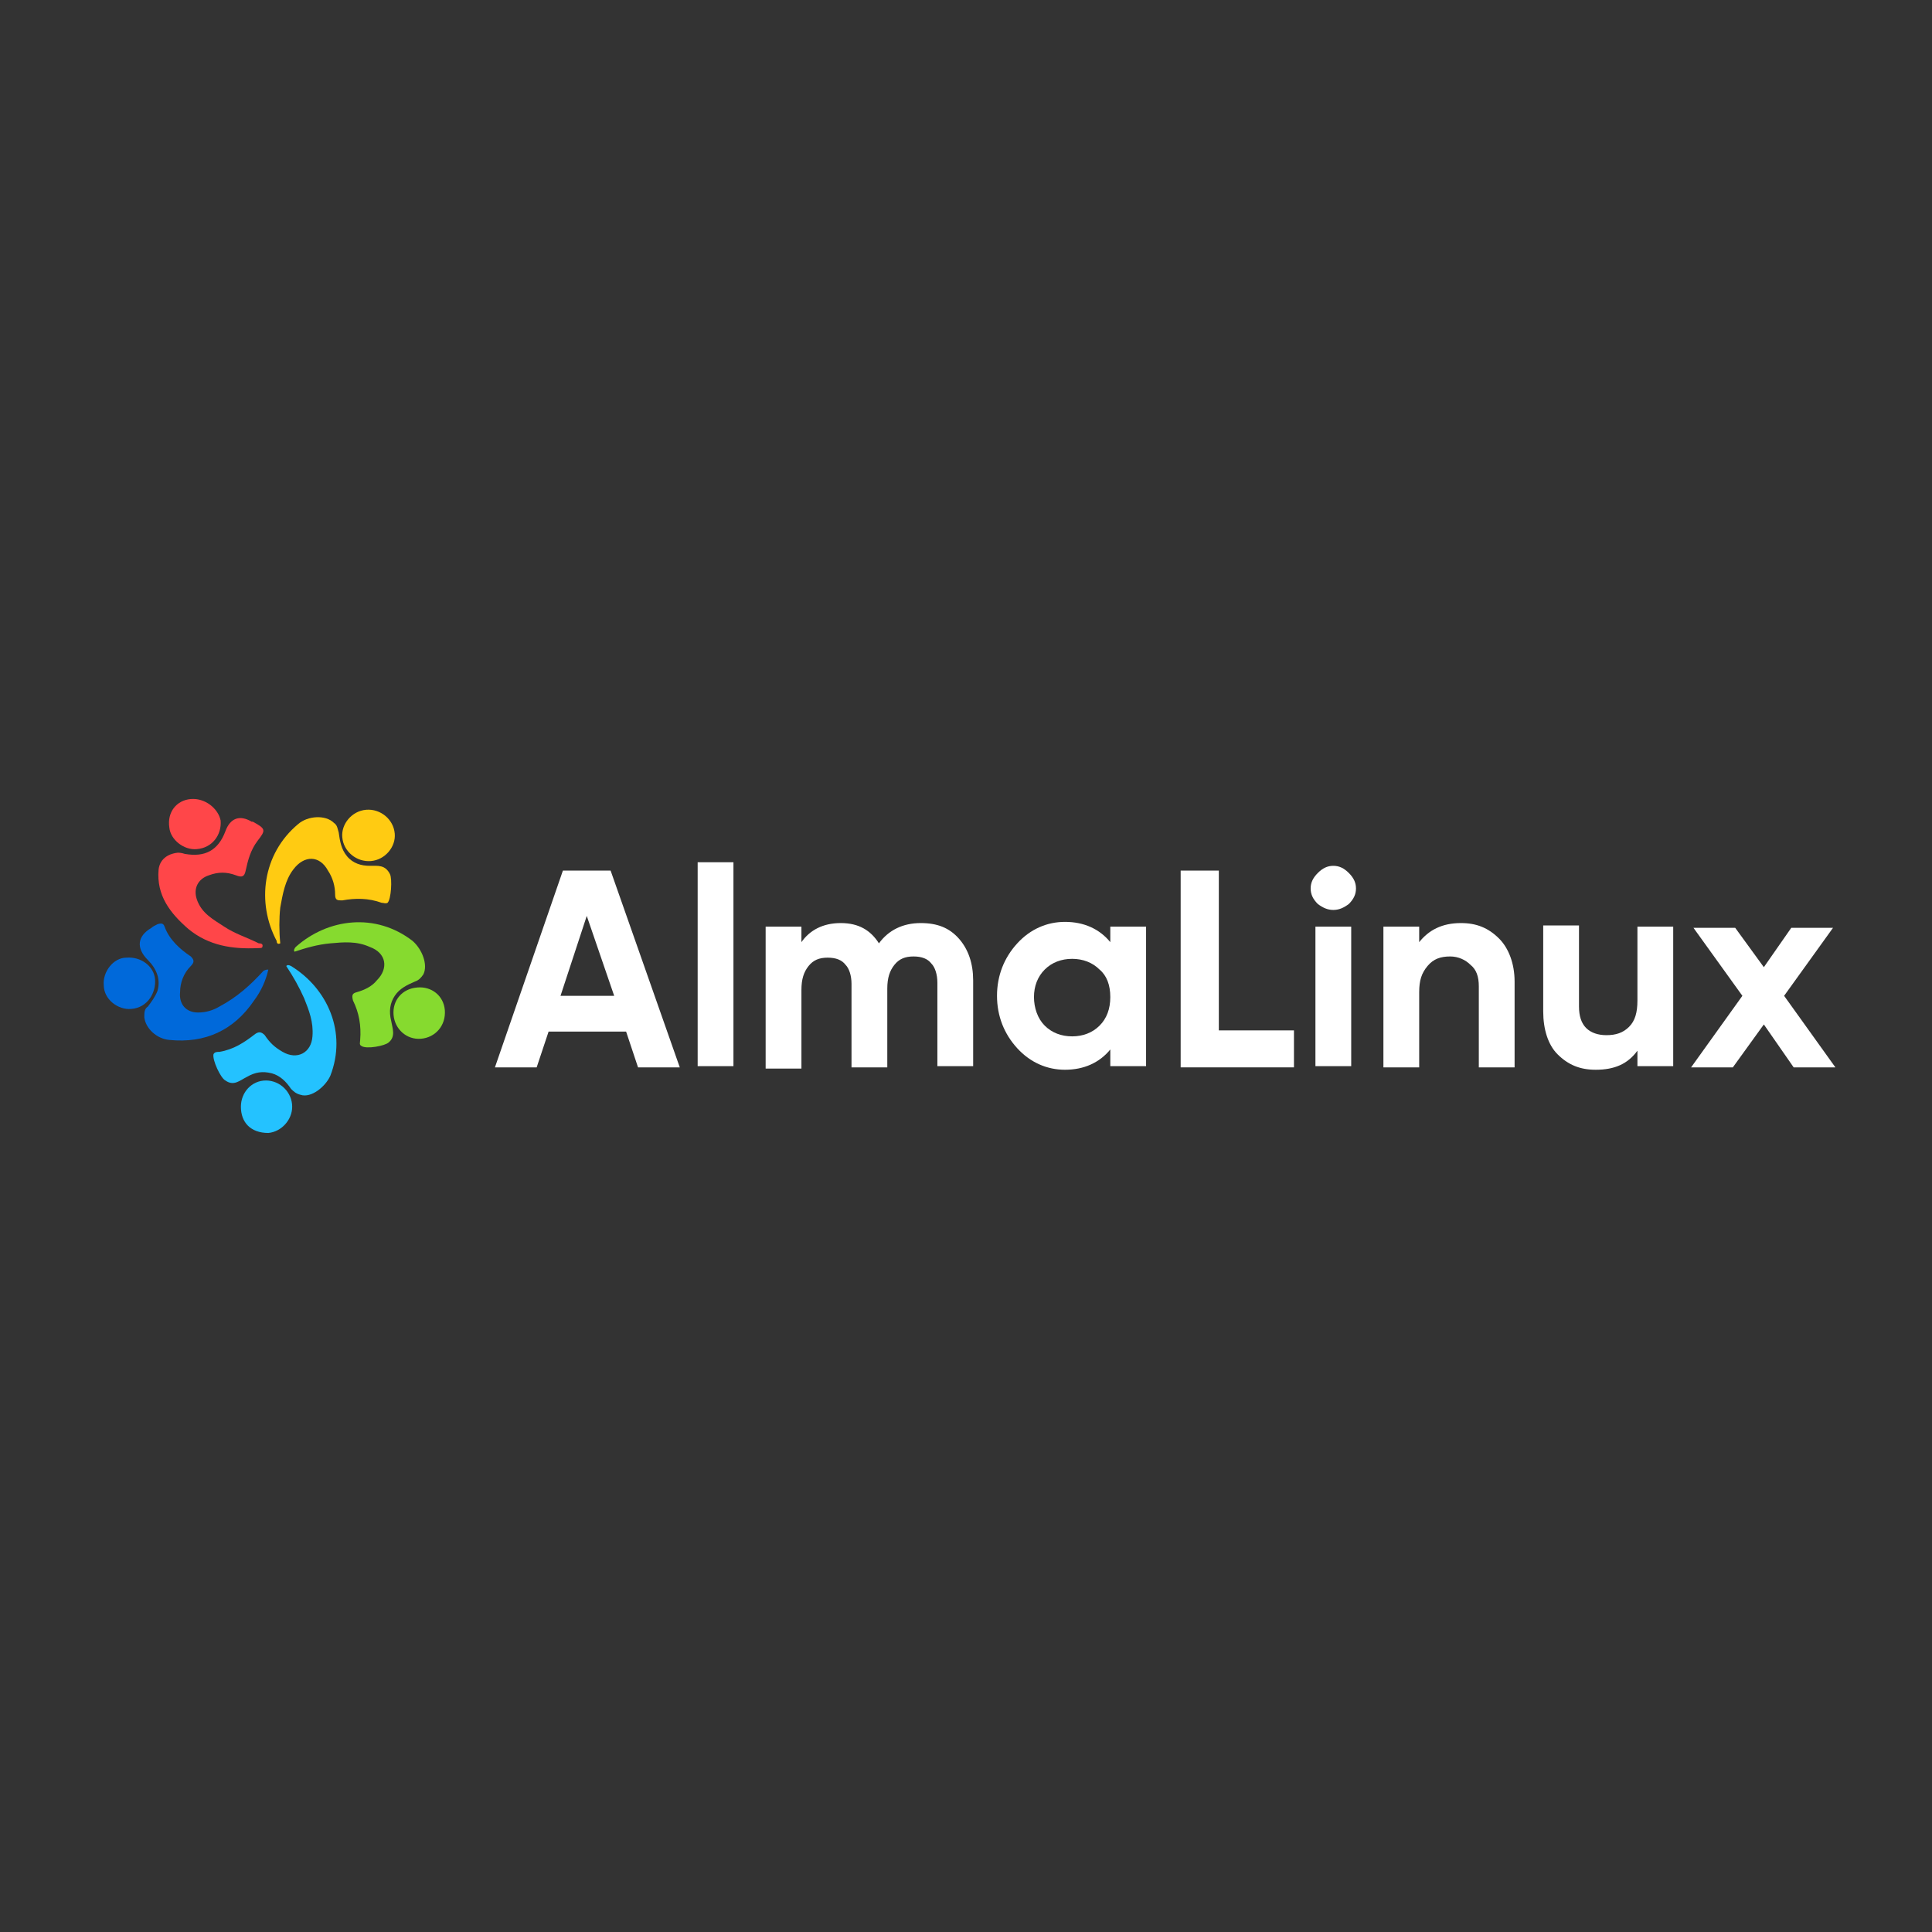 <?xml version="1.0" encoding="utf-8"?>
<!-- Generator: Adobe Illustrator 21.1.0, SVG Export Plug-In . SVG Version: 6.00 Build 0)  -->
<svg version="1.1" id="Слой_1" xmlns="http://www.w3.org/2000/svg" xmlns:xlink="http://www.w3.org/1999/xlink" x="0px" y="0px"
	 viewBox="0 0 162 162" style="enable-background:new 0 0 162 162;" xml:space="preserve">
<rect x="0" y="0" width="162" height="162" fill="#333333" stroke="none"/>
<style type="text/css">
	.st0{fill:#FFFFFF;}
	.st1{fill:#86DA2F;}
	.st2{fill:#24C2FF;}
	.st3{fill:#FFCB12;}
	.st4{fill:#0069DA;}
	.st5{fill:#FF4649;}
</style>
<g>
	<path class="st0" d="M53.5,89.5l-1-3H46l-1,3h-3.5L47.2,73h4L57,89.5H53.5z M47,83.5h4.5l-2.3-6.7L47,83.5z"/>
	<path class="st0" d="M58.5,89.5V72.3h3v17.1H58.5z"/>
	<path class="st0" d="M77.2,77.4c1.4,0,2.4,0.4,3.2,1.3c0.8,0.9,1.2,2.1,1.2,3.5v7.2h-3v-7c0-0.7-0.2-1.3-0.5-1.6
		c-0.3-0.4-0.8-0.6-1.5-0.6c-0.7,0-1.2,0.2-1.6,0.7c-0.4,0.5-0.6,1.1-0.6,2v6.6h-3v-7c0-0.7-0.2-1.3-0.5-1.6
		c-0.3-0.4-0.8-0.6-1.5-0.6c-0.7,0-1.2,0.2-1.6,0.7c-0.4,0.5-0.6,1.1-0.6,2v6.6h-3V77.7h3V79c0.7-1,1.8-1.6,3.3-1.6
		c1.5,0,2.5,0.6,3.2,1.7C74.5,78,75.7,77.4,77.2,77.4z"/>
	<path class="st0" d="M93.1,77.7h3v11.7h-3V88c-0.9,1.1-2.2,1.7-3.8,1.7c-1.5,0-2.9-0.6-4-1.8c-1.1-1.2-1.7-2.7-1.7-4.4
		s0.6-3.2,1.7-4.4s2.5-1.8,4-1.8c1.6,0,2.9,0.6,3.8,1.7V77.7z M87.6,86c0.6,0.6,1.4,0.9,2.3,0.9s1.7-0.3,2.3-0.9
		c0.6-0.6,0.9-1.4,0.9-2.4c0-1-0.3-1.8-0.9-2.3c-0.6-0.6-1.4-0.9-2.3-0.9s-1.7,0.3-2.3,0.9c-0.6,0.6-0.9,1.4-0.9,2.3
		S87,85.4,87.6,86z"/>
	<path class="st0" d="M102.3,86.4h6.2v3.1H99V73h3.2V86.4z"/>
	<path class="st0" d="M111.8,76.3c-0.5,0-0.9-0.2-1.3-0.5c-0.4-0.4-0.6-0.8-0.6-1.3c0-0.5,0.2-0.9,0.6-1.3s0.8-0.6,1.3-0.6
		s0.9,0.2,1.3,0.6s0.6,0.8,0.6,1.3c0,0.5-0.2,0.9-0.6,1.3C112.7,76.1,112.3,76.3,111.8,76.3z M110.3,89.5V77.7h3v11.7H110.3z"/>
	<path class="st0" d="M122.5,77.4c1.3,0,2.3,0.4,3.2,1.3c0.8,0.8,1.3,2.1,1.3,3.6v7.2h-3v-6.8c0-0.8-0.2-1.4-0.7-1.8
		c-0.4-0.4-1-0.7-1.7-0.7c-0.8,0-1.4,0.2-1.9,0.8s-0.7,1.2-0.7,2.2v6.3h-3V77.7h3V79C119.8,78,120.9,77.4,122.5,77.4z"/>
	<path class="st0" d="M137.3,77.7h3v11.7h-3v-1.3c-0.8,1.1-1.9,1.6-3.5,1.6c-1.3,0-2.3-0.4-3.2-1.3c-0.8-0.8-1.2-2.1-1.2-3.6v-7.2h3
		v6.8c0,0.8,0.2,1.4,0.6,1.8s1,0.6,1.7,0.6c0.8,0,1.4-0.2,1.9-0.7s0.7-1.2,0.7-2.2L137.3,77.7L137.3,77.7z"/>
	<path class="st0" d="M153.9,89.5h-3.5l-2.5-3.6l-2.6,3.6h-3.5l4.3-6l-4.1-5.7h3.5l2.4,3.3l2.3-3.3h3.5l-4.1,5.7L153.9,89.5z"/>
	<path class="st1" d="M35,82.8c1.2-0.1,2.2,0.7,2.3,1.9c0.1,1.3-0.8,2.3-2,2.4c-1.2,0.1-2.2-0.8-2.3-2C32.9,83.9,33.7,82.9,35,82.8z
		"/>
	<path class="st2" d="M20.2,92.8c0-1.2,0.9-2.2,2.1-2.2s2.2,1,2.2,2.2c0,1.1-0.9,2.1-2,2.2C21,95,20.2,94.1,20.2,92.8z"/>
	<path class="st3" d="M23.5,79.1c-0.2,0.1-0.3,0-0.3-0.2c-1.7-3.2-1.2-7.3,1.8-9.8c0.8-0.7,2.3-0.8,3-0.1c0.3,0.2,0.3,0.5,0.4,0.8
		c0.1,0.7,0.2,1.4,0.7,2c0.5,0.6,1.2,0.8,1.9,0.8c0.7,0,1.3-0.1,1.7,0.7c0.2,0.4,0.1,2.1-0.2,2.4c-0.2,0.1-0.3,0-0.5,0
		c-1.1-0.4-2.2-0.4-3.3-0.2c-0.4,0-0.6,0-0.6-0.5c0-0.7-0.2-1.4-0.6-2c-0.7-1.3-2-1.3-2.9-0.1c-0.7,0.9-0.9,2.1-1.1,3.2
		C23.4,77,23.4,78.1,23.5,79.1C23.5,79.1,23.4,79.1,23.5,79.1z"/>
	<path class="st1" d="M24.7,79.8c-0.1-0.1,0-0.3,0.1-0.4c2.7-2.4,6.7-2.9,9.8-0.5c0.8,0.7,1.3,2,0.9,2.8c-0.2,0.3-0.4,0.5-0.7,0.6
		c-0.7,0.3-1.3,0.6-1.7,1.2c-0.4,0.6-0.5,1.3-0.3,2.1c0.1,0.6,0.4,1.3-0.2,1.8c-0.3,0.3-1.9,0.6-2.3,0.3c-0.2-0.1-0.1-0.3-0.1-0.5
		c0.1-1.2-0.1-2.3-0.6-3.3c-0.1-0.4-0.1-0.6,0.3-0.7c0.7-0.2,1.3-0.5,1.7-1c1-1,0.8-2.3-0.6-2.8c-1.1-0.5-2.2-0.4-3.3-0.3
		C26.6,79.2,25.6,79.5,24.7,79.8L24.7,79.8z"/>
	<path class="st2" d="M24,81c0.1-0.1,0.2-0.1,0.4,0c3.1,1.9,4.7,5.6,3.3,9.2c-0.4,0.9-1.6,1.9-2.5,1.6c-0.4-0.1-0.6-0.3-0.8-0.5
		c-0.4-0.6-0.9-1.1-1.6-1.3c-0.8-0.2-1.4-0.1-2.1,0.3c-0.6,0.3-1.1,0.8-1.8,0.3c-0.4-0.2-1.1-1.7-1-2.2c0.1-0.2,0.3-0.2,0.5-0.2
		c1.2-0.2,2.1-0.8,3-1.5c0.3-0.2,0.5-0.2,0.8,0.1c0.4,0.6,0.8,1,1.5,1.4c1.2,0.7,2.4,0.1,2.5-1.3c0.1-1.2-0.3-2.2-0.7-3.2
		C25.1,82.8,24.6,81.9,24,81L24,81z"/>
	<path class="st4" d="M22.5,81.3c-0.2,0.9-0.6,1.8-1.2,2.6c-1.7,2.5-4.1,3.6-7.1,3.3c-1.1-0.1-2-1-2.1-1.9c0-0.4,0-0.7,0.3-0.9
		c0.3-0.4,0.6-0.8,0.8-1.3c0.3-1-0.1-1.9-0.8-2.6c-1-1-0.9-2,0.3-2.7c0.1-0.1,0.3-0.2,0.5-0.3c0.3-0.1,0.5-0.1,0.6,0.2
		c0.4,1.1,1.3,1.9,2.2,2.5c0.3,0.3,0.3,0.5,0,0.8c-0.6,0.6-0.9,1.4-0.9,2.2c-0.1,1,0.5,1.7,1.5,1.7c0.7,0,1.3-0.2,1.8-0.5
		c1.5-0.8,2.6-1.8,3.7-3C22.3,81.3,22.4,81.3,22.5,81.3z"/>
	<path class="st5" d="M14.9,71.5c0.1,0,0.3,0,0.6,0.1c1.7,0.3,2.8-0.3,3.4-1.9c0.4-1.1,1.2-1.4,2.2-0.8c0,0,0,0,0.1,0
		c1.1,0.6,1.1,0.7,0.4,1.6c-0.6,0.8-0.8,1.6-1,2.5c-0.1,0.5-0.3,0.6-0.8,0.4c-0.8-0.3-1.5-0.3-2.3,0c-0.9,0.3-1.3,1.1-1,2
		c0.4,1.2,1.4,1.7,2.3,2.3s1.9,0.9,2.9,1.4c0.1,0,0.4,0,0.3,0.3c0,0.1-0.2,0.1-0.4,0.1c-2.1,0.1-4.1-0.2-5.8-1.6
		c-1.5-1.3-2.7-2.8-2.5-5C13.4,72.1,14,71.6,14.9,71.5z"/>
	<path class="st4" d="M11,84.6c-1.1,0.1-2.3-0.8-2.3-2c-0.1-1.1,0.8-2.3,1.9-2.3c1.2-0.1,2.3,0.7,2.4,1.8
		C13.1,83.2,12.4,84.5,11,84.6z"/>
	<path class="st3" d="M30.7,67.9c1.2-0.1,2.3,0.8,2.4,2c0.1,1.1-0.8,2.2-2,2.3c-1.2,0.1-2.3-0.8-2.4-2C28.6,69.1,29.5,68,30.7,67.9z
		"/>
	<path class="st5" d="M18.5,68.8c0.1,1.2-0.7,2.3-2,2.4c-1.1,0.1-2.2-0.8-2.3-1.8C14,68.1,14.8,67.1,16,67
		C17.2,66.9,18.3,67.8,18.5,68.8z"/>
</g>
</svg>

